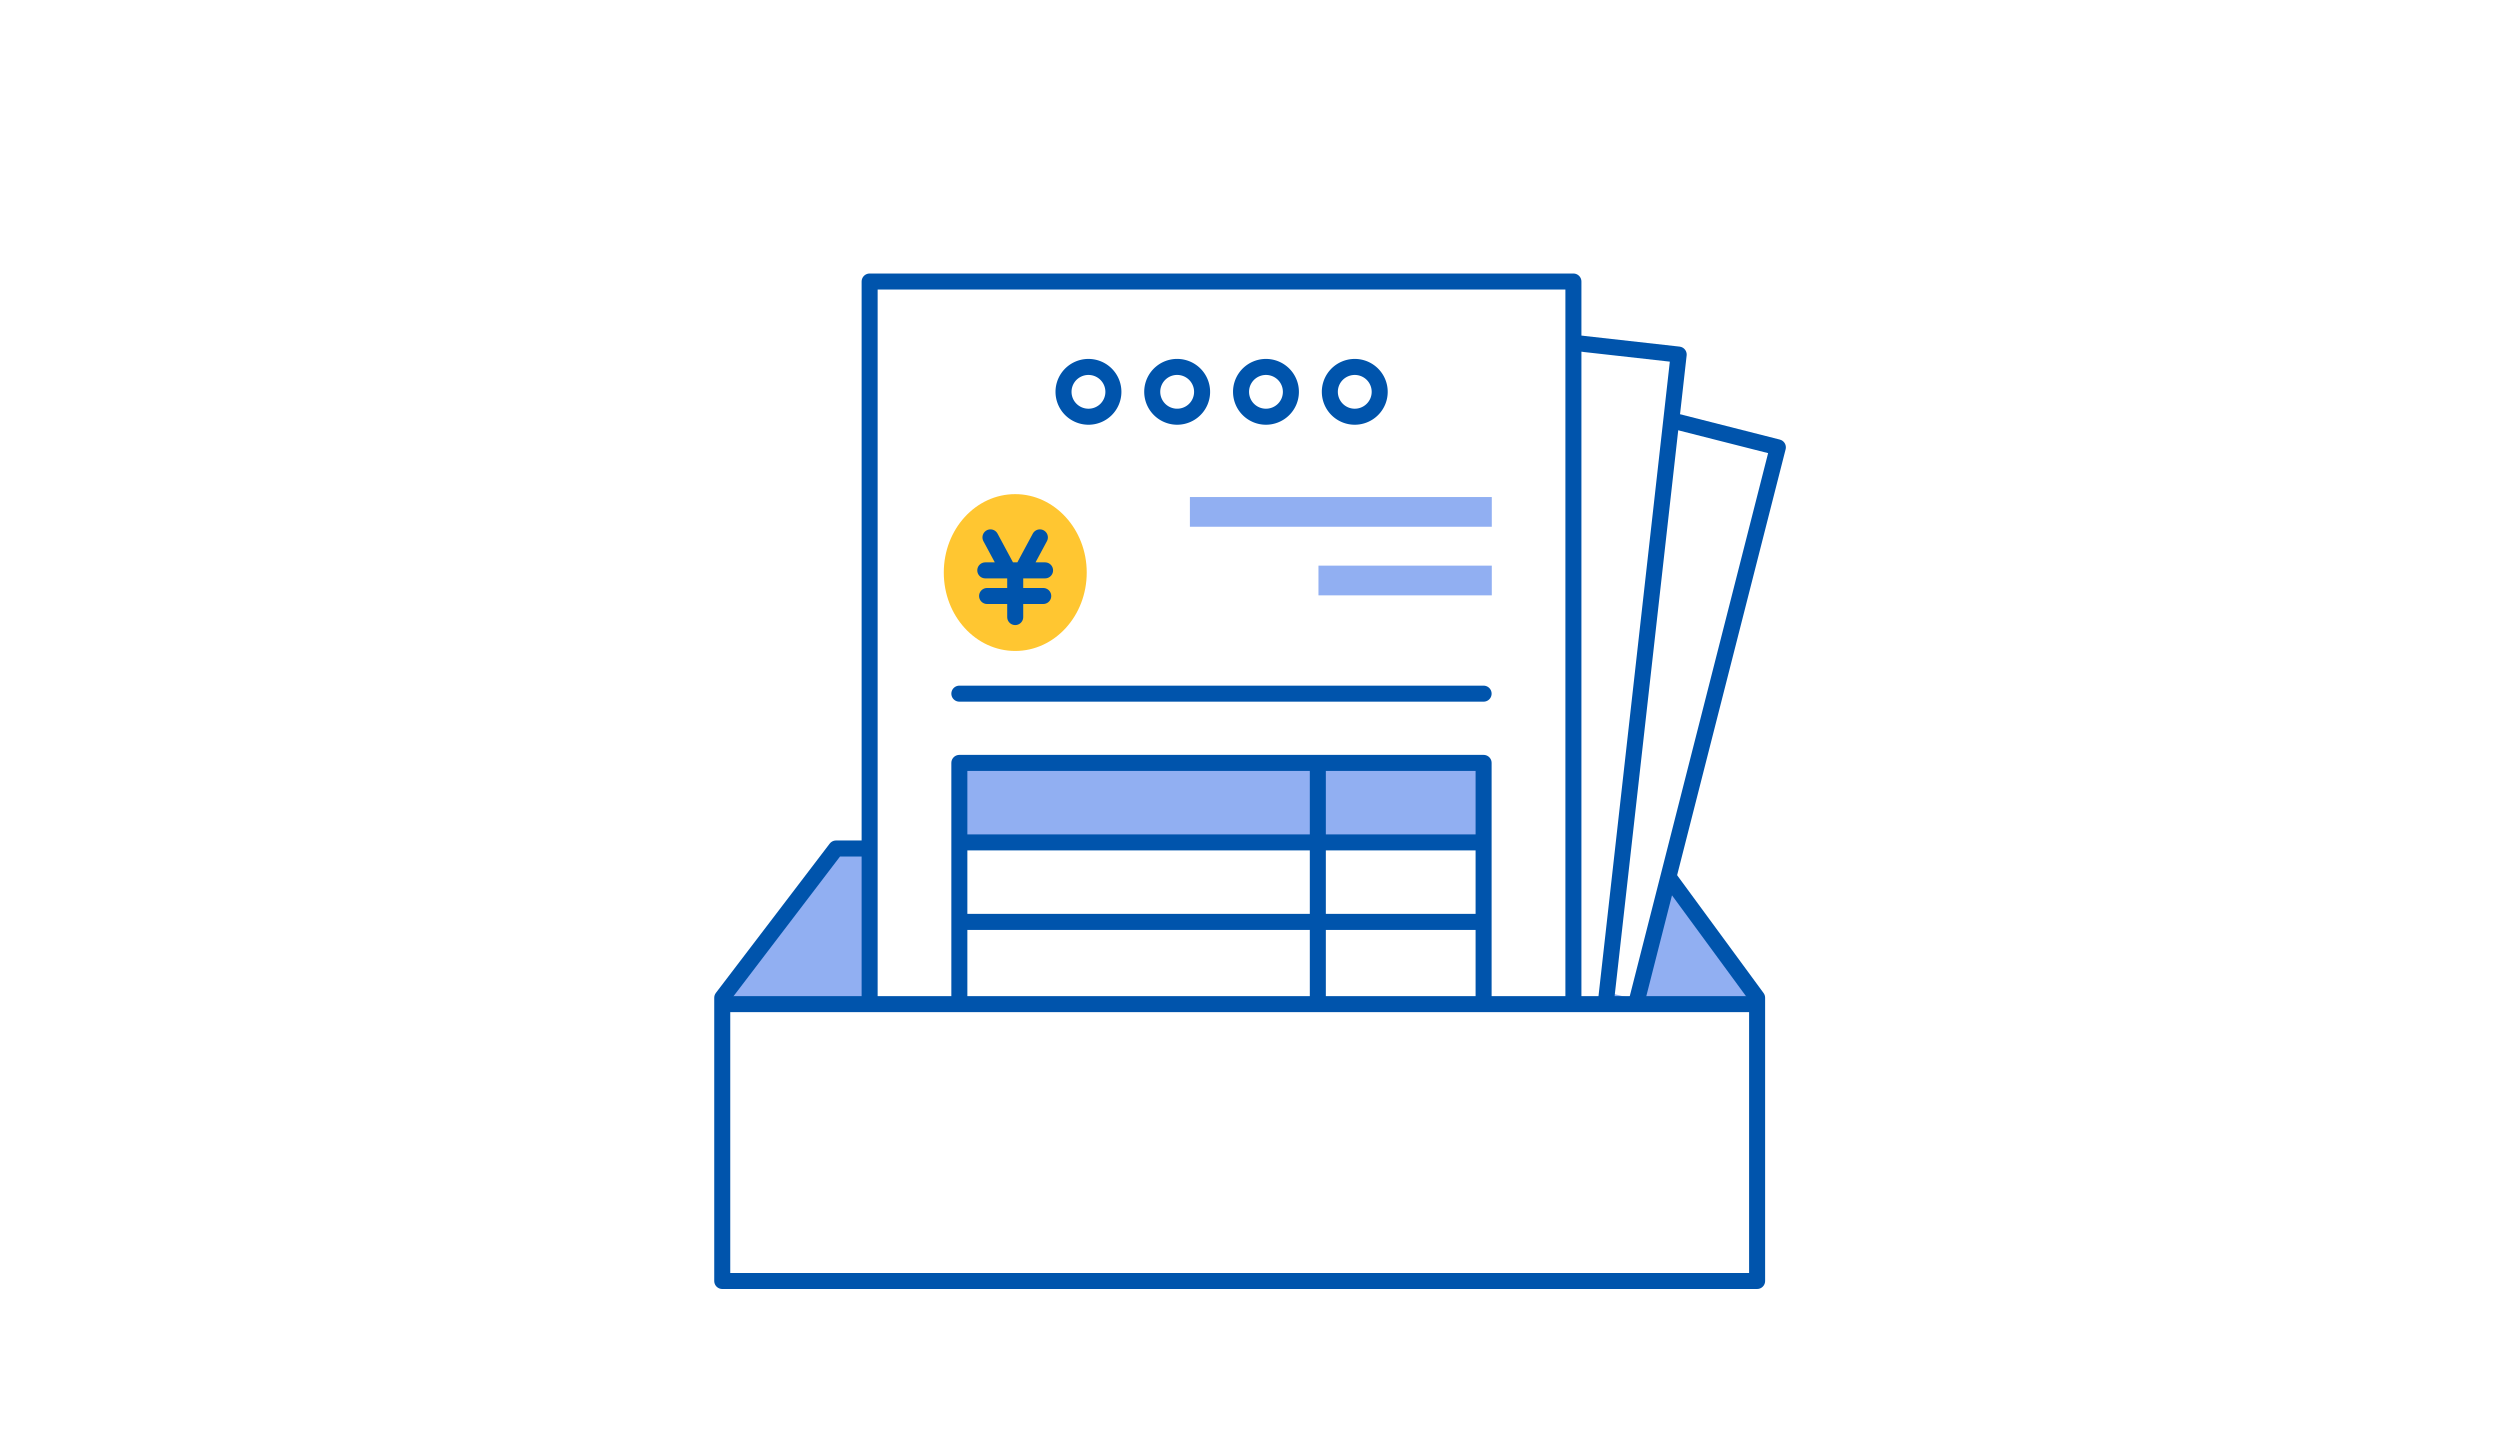 <svg fill="none" height="180" viewBox="0 0 312 180" width="312" xmlns="http://www.w3.org/2000/svg"><path d="m0 0h312v180h-312z" fill="#fff"/><path d="m218.935 125.531h-128.686v34.312h128.686z" fill="#fff"/><path d="m219.287 124.522h-129.151l14.205-18.631h101.275z" fill="#91aff2"/><path d="m219.287 124.522v35.344h-129.151v-35.344l14.205-18.631h101.275z" stroke="#0054ac" stroke-linejoin="round" stroke-width="2"/><path d="m136.543 107.581 17.566-68.966 67.767 17.213-17.567 68.954" fill="#fff"/><path d="m136.543 107.581 17.566-68.966 67.767 17.213-17.567 68.954" stroke="#0054ac" stroke-linecap="round" stroke-linejoin="round" stroke-width="2"/><path d="m121.248 115.972 9.061-80.6 79.19 8.879-9.061 80.599" fill="#fff"/><path d="m121.248 115.972 9.061-80.6 79.19 8.879-9.061 80.599" stroke="#0054ac" stroke-linecap="round" stroke-linejoin="round" stroke-width="2"/><path d="m108.53 124.51v-89.376h87.831v89.376" fill="#fff"/><path d="m108.53 124.51v-89.376h87.831v89.376" stroke="#0054ac" stroke-linecap="round" stroke-linejoin="round" stroke-width="2"/><path d="m143.799 48.9a3.107 3.107 0 0 1 3.722-3.047 3.113 3.113 0 0 1 2.442 2.448 3.103 3.103 0 0 1 -1.333 3.188 3.112 3.112 0 0 1 -4.831-2.59m-11.071.001a3.102 3.102 0 0 1 1.92-2.87 3.116 3.116 0 0 1 3.391.673 3.105 3.105 0 0 1 -2.2 5.304 3.118 3.118 0 0 1 -2.875-1.918 3.109 3.109 0 0 1 -.236-1.19m22.154.001a3.102 3.102 0 0 1 1.92-2.87 3.117 3.117 0 0 1 3.391.673 3.107 3.107 0 0 1 .675 3.386 3.116 3.116 0 0 1 -2.875 1.918 3.107 3.107 0 0 1 -3.111-3.107m11.082 0a3.102 3.102 0 0 1 1.92-2.87 3.117 3.117 0 0 1 3.391.673 3.107 3.107 0 0 1 .675 3.386 3.116 3.116 0 0 1 -2.875 1.918 3.107 3.107 0 0 1 -3.111-3.107" stroke="#0054ac" stroke-linejoin="round" stroke-width="2"/><path d="m186.176 62.03h-37.676v3.709h37.676zm0 8.562h-21.631v3.708h21.631zm-1.022 24.618h-65.427v9.853h65.427z" fill="#91aff2"/><g stroke="#0054ac" stroke-linejoin="round" stroke-width="2"><path d="m119.727 124.51v-29.3h65.427v29.3m-20.689-29.3v29.3" stroke-linecap="round"/><path d="m119.727 105.131h65.427m-65.427 9.922h65.427"/><path d="m119.727 86.569h65.427" stroke-linecap="round"/></g><path d="m126.699 61.668c-4.928 0-8.914 4.377-8.914 9.786s3.986 9.786 8.914 9.786 8.925-4.377 8.925-9.786c0-5.41-4.031-9.786-8.925-9.786z" fill="#ffc631"/><path d="m123.61 67.065 1.987 3.697m4.179-3.697-1.987 3.697m-4.826.42h7.46m-7.234 3.198h7.006m-3.497-3.198v5.828" stroke="#0054ac" stroke-linecap="round" stroke-linejoin="round" stroke-width="2"/><path d="m219.287 125.315h-129.151" stroke="#0054ac" stroke-linejoin="round" stroke-width="2"/></svg>